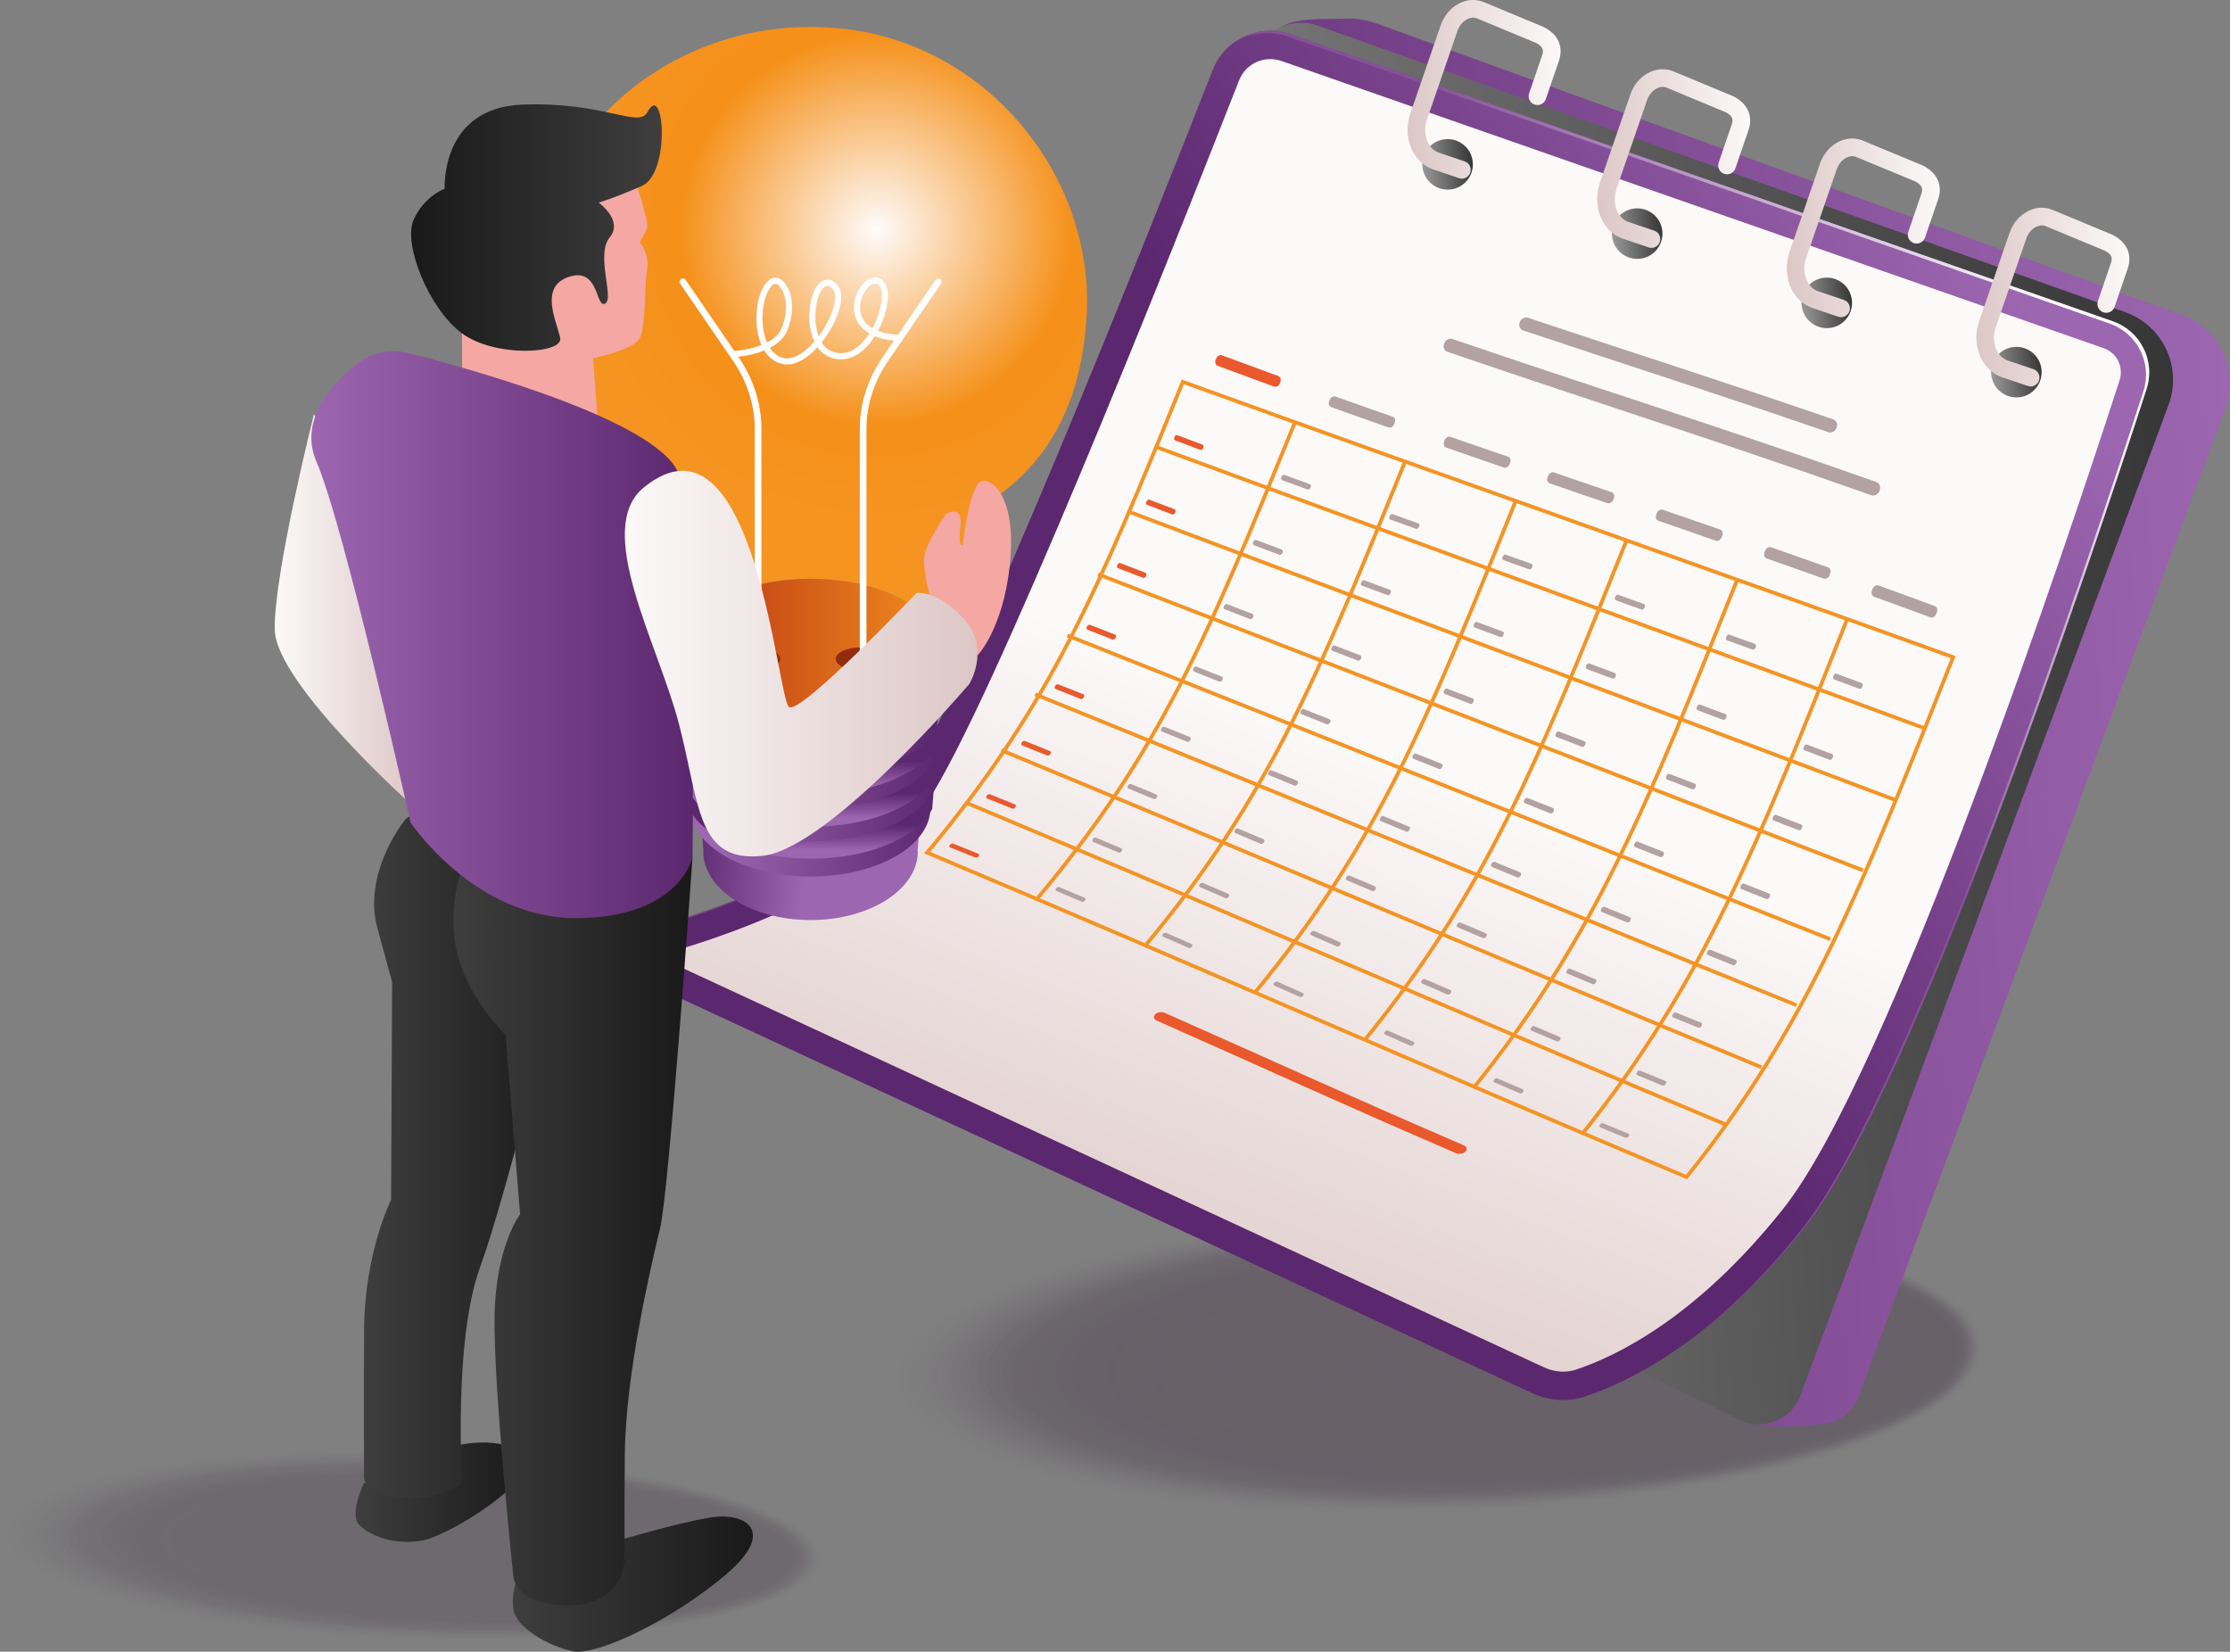 <svg xmlns="http://www.w3.org/2000/svg" enable-background="new 0 0 2211.03 1637.64" viewBox="0 0 2211.03 1637.64" id="Businessmanholdingcalendarndlightbulb,symbolizingplanningandcreativity">
  <rect x="0" y="0" width="2211.03" height="1637.64" fill="#808080" stroke="none"/>
  <g fill="#f9e14b" class="color000000 svgShape">
    <g opacity=".27" fill="#f9e14b" class="color000000 svgShape">
      <ellipse cx="1423.99" cy="1350.99" fill="#280e2b" opacity="0" rx="541.92" ry="148.89" transform="rotate(-1.719 1423.554 1350.587)" class="color0f0a26 svgShape"></ellipse>
      <ellipse cx="1427.73" cy="1350.91" fill="#280e2b" opacity=".014" rx="537.06" ry="147.49" transform="matrix(1 -.03 .03 1 -39.84 43.39)" class="color0f0a26 svgShape"></ellipse>
      <ellipse cx="1431.48" cy="1350.82" fill="#280e2b" opacity=".028" rx="532.2" ry="146.09" transform="rotate(-1.713 1433.378 1352.56)" class="color0f0a26 svgShape"></ellipse>
      <ellipse cx="1435.22" cy="1350.74" fill="#280e2b" opacity=".042" rx="527.34" ry="144.69" transform="rotate(-1.713 1435.828 1351.296)" class="color0f0a26 svgShape"></ellipse>
      <ellipse cx="1438.96" cy="1350.66" fill="#280e2b" opacity=".056" rx="522.48" ry="143.28" transform="rotate(-1.713 1438.249 1350.004)" class="color0f0a26 svgShape"></ellipse>
      <ellipse cx="1442.7" cy="1350.57" fill="#280e2b" opacity=".07" rx="517.63" ry="141.88" transform="rotate(-1.713 1440.64 1348.695)" class="color0f0a26 svgShape"></ellipse>
      <ellipse cx="1446.45" cy="1350.49" fill="#280e2b" opacity=".085" rx="512.77" ry="140.48" transform="rotate(-1.708 1447.908 1351.81)" class="color0f0a26 svgShape"></ellipse>
      <ellipse cx="1450.19" cy="1350.4" fill="#280e2b" opacity=".099" rx="507.91" ry="139.08" transform="rotate(-1.708 1450.24 1350.448)" class="color0f0a26 svgShape"></ellipse>
      <ellipse cx="1453.93" cy="1350.32" fill="#280e2b" opacity=".113" rx="503.05" ry="137.68" transform="rotate(-1.708 1452.536 1349.063)" class="color0f0a26 svgShape"></ellipse>
      <ellipse cx="1457.67" cy="1350.24" fill="#280e2b" opacity=".127" rx="498.19" ry="136.27" transform="rotate(-1.702 1459.766 1352.116)" class="color0f0a26 svgShape"></ellipse>
      <ellipse cx="1461.42" cy="1350.15" fill="#280e2b" opacity=".141" rx="493.33" ry="134.87" transform="rotate(-1.702 1462 1350.674)" class="color0f0a26 svgShape"></ellipse>
      <ellipse cx="1465.16" cy="1350.07" fill="#280e2b" opacity=".155" rx="488.47" ry="133.47" transform="rotate(-1.702 1464.196 1349.205)" class="color0f0a26 svgShape"></ellipse>
      <ellipse cx="1468.9" cy="1349.99" fill="#280e2b" opacity=".169" rx="483.61" ry="132.07" transform="rotate(-1.696 1471.376 1352.19)" class="color0f0a26 svgShape"></ellipse>
      <ellipse cx="1472.64" cy="1349.9" fill="#280e2b" opacity=".183" rx="478.75" ry="130.67" transform="rotate(-1.696 1473.5 1350.66)" class="color0f0a26 svgShape"></ellipse>
      <ellipse cx="1476.39" cy="1349.82" fill="#280e2b" opacity=".197" rx="473.89" ry="129.26" transform="rotate(-1.696 1475.584 1349.103)" class="color0f0a26 svgShape"></ellipse>
      <ellipse cx="1480.13" cy="1349.73" fill="#280e2b" opacity=".211" rx="469.03" ry="127.86" transform="rotate(-1.696 1477.624 1347.515)" class="color0f0a26 svgShape"></ellipse>
      <ellipse cx="1483.87" cy="1349.65" fill="#280e2b" opacity=".225" rx="464.17" ry="126.46" transform="rotate(-1.69 1484.705 1350.385)" class="color0f0a26 svgShape"></ellipse>
      <ellipse cx="1487.61" cy="1349.57" fill="#280e2b" opacity=".239" rx="459.31" ry="125.06" transform="rotate(-1.69 1486.662 1348.729)" class="color0f0a26 svgShape"></ellipse>
      <ellipse cx="1491.36" cy="1349.48" fill="#280e2b" opacity=".254" rx="454.45" ry="123.65" transform="rotate(-1.685 1493.707 1351.547)" class="color0f0a26 svgShape"></ellipse>
      <ellipse cx="1495.1" cy="1349.4" fill="#280e2b" opacity=".268" rx="449.59" ry="122.25" transform="rotate(-1.685 1495.576 1349.816)" class="color0f0a26 svgShape"></ellipse>
      <ellipse cx="1498.84" cy="1349.32" fill="#280e2b" opacity=".282" rx="444.74" ry="120.85" transform="rotate(-1.685 1497.394 1348.053)" class="color0f0a26 svgShape"></ellipse>
      <ellipse cx="1502.58" cy="1349.23" fill="#280e2b" opacity=".296" rx="439.88" ry="119.45" transform="rotate(-1.679 1504.35 1350.77)" class="color0f0a26 svgShape"></ellipse>
      <ellipse cx="1506.33" cy="1349.15" fill="#280e2b" opacity=".31" rx="435.02" ry="118.05" transform="rotate(-1.679 1506.07 1348.925)" class="color0f0a26 svgShape"></ellipse>
      <ellipse cx="1510.07" cy="1349.07" fill="#280e2b" opacity=".324" rx="430.16" ry="116.64" transform="rotate(-1.679 1507.737 1347.041)" class="color0f0a26 svgShape"></ellipse>
      <ellipse cx="1513.81" cy="1348.98" fill="#280e2b" opacity=".338" rx="425.3" ry="115.24" transform="rotate(-1.673 1514.583 1349.648)" class="color0f0a26 svgShape"></ellipse>
      <ellipse cx="1517.55" cy="1348.9" fill="#280e2b" opacity=".352" rx="420.44" ry="113.84" transform="rotate(-1.673 1516.135 1347.674)" class="color0f0a26 svgShape"></ellipse>
      <ellipse cx="1521.3" cy="1348.81" fill="#280e2b" opacity=".366" rx="415.58" ry="112.44" transform="rotate(-1.621 1524.02 1348.99)" class="color0f0a26 svgShape"></ellipse>
      <ellipse cx="1525.04" cy="1348.73" fill="#280e2b" opacity=".38" rx="410.72" ry="111.04" transform="rotate(-1.621 1525.451 1346.92)" class="color0f0a26 svgShape"></ellipse>
      <ellipse cx="1528.78" cy="1348.65" fill="#280e2b" opacity=".394" rx="405.86" ry="109.63" transform="rotate(-1.621 1532.02 1349.514)" class="color0f0a26 svgShape"></ellipse>
      <ellipse cx="1532.52" cy="1348.56" fill="#280e2b" opacity=".408" rx="401" ry="108.23" transform="rotate(-1.621 1533.323 1347.339)" class="color0f0a26 svgShape"></ellipse>
      <ellipse cx="1536.27" cy="1348.48" fill="#280e2b" opacity=".422" rx="396.14" ry="106.83" transform="rotate(-1.621 1539.798 1349.845)" class="color0f0a26 svgShape"></ellipse>
      <ellipse cx="1540.01" cy="1348.4" fill="#280e2b" opacity=".437" rx="391.28" ry="105.43" transform="rotate(-1.621 1540.961 1347.56)" class="color0f0a26 svgShape"></ellipse>
      <ellipse cx="1543.75" cy="1348.31" fill="#280e2b" opacity=".451" rx="386.42" ry="104.03" transform="rotate(-1.621 1542.045 1345.226)" class="color0f0a26 svgShape"></ellipse>
      <ellipse cx="1547.49" cy="1348.23" fill="#280e2b" opacity=".465" rx="381.56" ry="102.62" transform="rotate(-1.621 1548.346 1347.567)" class="color0f0a26 svgShape"></ellipse>
      <ellipse cx="1551.24" cy="1348.15" fill="#280e2b" opacity=".479" rx="376.71" ry="101.22" transform="rotate(-1.621 1549.273 1345.108)" class="color0f0a26 svgShape"></ellipse>
      <ellipse cx="1554.98" cy="1348.06" fill="#280e2b" opacity=".493" rx="371.85" ry="99.82" transform="rotate(-1.621 1555.448 1347.337)" class="color0f0a26 svgShape"></ellipse>
      <ellipse cx="1558.72" cy="1347.98" fill="#280e2b" opacity=".507" rx="366.99" ry="98.42" transform="rotate(-1.621 1561.573 1349.522)" class="color0f0a26 svgShape"></ellipse>
      <ellipse cx="1562.46" cy="1347.89" fill="#280e2b" opacity=".521" rx="362.13" ry="97.01" transform="rotate(-1.621 1562.236 1346.853)" class="color0f0a26 svgShape"></ellipse>
      <ellipse cx="1566.21" cy="1347.81" fill="#280e2b" opacity=".535" rx="357.27" ry="95.61" transform="rotate(-1.621 1568.219 1348.905)" class="color0f0a26 svgShape"></ellipse>
      <ellipse cx="1569.95" cy="1347.73" fill="#280e2b" opacity=".549" rx="352.41" ry="94.21" transform="rotate(-1.621 1568.683 1346.087)" class="color0f0a26 svgShape"></ellipse>
      <ellipse cx="1573.69" cy="1347.64" fill="#280e2b" opacity=".563" rx="347.55" ry="92.81" transform="rotate(-1.621 1574.5 1347.996)" class="color0f0a26 svgShape"></ellipse>
      <ellipse cx="1577.43" cy="1347.56" fill="#280e2b" opacity=".578" rx="342.69" ry="91.41" transform="rotate(-1.621 1580.246 1349.844)" class="color0f0a26 svgShape"></ellipse>
      <ellipse cx="1581.18" cy="1347.48" fill="#280e2b" opacity=".592" rx="337.83" ry="90" transform="rotate(-1.621 1580.381 1346.769)" class="color0f0a26 svgShape"></ellipse>
      <ellipse cx="1584.92" cy="1347.39" fill="#280e2b" opacity=".606" rx="332.97" ry="88.6" transform="rotate(-1.621 1585.933 1348.45)" class="color0f0a26 svgShape"></ellipse>
      <ellipse cx="1588.66" cy="1347.31" fill="#280e2b" opacity=".62" rx="328.11" ry="87.2" transform="rotate(-1.621 1585.82 1345.185)" class="color0f0a26 svgShape"></ellipse>
      <ellipse cx="1592.4" cy="1347.22" fill="#280e2b" opacity=".634" rx="323.25" ry="85.8" transform="rotate(-1.621 1591.15 1346.682)" class="color0f0a26 svgShape"></ellipse>
      <ellipse cx="1596.15" cy="1347.14" fill="#280e2b" opacity=".648" rx="318.39" ry="84.4" transform="rotate(-1.621 1596.377 1348.095)" class="color0f0a26 svgShape"></ellipse>
      <ellipse cx="1599.89" cy="1347.06" fill="#280e2b" opacity=".662" rx="313.53" ry="82.99" transform="rotate(-1.621 1601.496 1349.409)" class="color0f0a26 svgShape"></ellipse>
      <ellipse cx="1603.63" cy="1346.97" fill="#280e2b" opacity=".676" rx="308.67" ry="81.59" transform="rotate(-1.621 1600.81 1345.707)" class="color0f0a26 svgShape"></ellipse>
      <ellipse cx="1607.37" cy="1346.89" fill="#280e2b" opacity=".69" rx="303.82" ry="80.19" transform="rotate(-1.621 1605.647 1346.797)" class="color0f0a26 svgShape"></ellipse>
      <ellipse cx="1611.12" cy="1346.81" fill="#280e2b" opacity=".704" rx="298.96" ry="78.79" transform="rotate(-1.621 1610.353 1347.774)" class="color0f0a26 svgShape"></ellipse>
      <ellipse cx="1614.86" cy="1346.72" fill="#280e2b" opacity=".718" rx="294.1" ry="77.38" transform="rotate(-1.621 1614.911 1348.633)" class="color0f0a26 svgShape"></ellipse>
      <ellipse cx="1618.6" cy="1346.64" fill="#280e2b" opacity=".732" rx="289.24" ry="75.98" transform="rotate(-1.621 1619.318 1349.368)" class="color0f0a26 svgShape"></ellipse>
      <ellipse cx="1622.34" cy="1346.56" fill="#280e2b" opacity=".747" rx="284.38" ry="74.58" transform="rotate(-1.621 1623.559 1349.964)" class="color0f0a26 svgShape"></ellipse>
      <ellipse cx="1626.09" cy="1346.47" fill="#280e2b" opacity=".761" rx="279.52" ry="73.18" transform="rotate(-1.564 1628.991 1348.812)" class="color0f0a26 svgShape"></ellipse>
      <ellipse cx="1629.83" cy="1346.39" fill="#280e2b" opacity=".775" rx="274.66" ry="71.78" transform="rotate(-1.564 1626.957 1344.08)" class="color0f0a26 svgShape"></ellipse>
      <ellipse cx="1633.57" cy="1346.3" fill="#280e2b" opacity=".789" rx="269.8" ry="70.37" transform="rotate(-1.559 1630.732 1344.032)" class="color0f0a26 svgShape"></ellipse>
      <ellipse cx="1637.31" cy="1346.22" fill="#280e2b" opacity=".803" rx="264.94" ry="68.97" transform="rotate(-1.553 1634.29 1343.803)" class="color0f0a26 svgShape"></ellipse>
      <ellipse cx="1641.06" cy="1346.14" fill="#280e2b" opacity=".817" rx="260.08" ry="67.57" transform="rotate(-1.542 1643.772 1348.303)" class="color0f0a26 svgShape"></ellipse>
      <ellipse cx="1644.8" cy="1346.05" fill="#280e2b" opacity=".831" rx="255.22" ry="66.17" transform="rotate(-1.536 1646.877 1347.707)" class="color0f0a26 svgShape"></ellipse>
      <ellipse cx="1648.54" cy="1345.97" fill="#280e2b" opacity=".845" rx="250.36" ry="64.77" transform="rotate(-1.53 1649.712 1346.901)" class="color0f0a26 svgShape"></ellipse>
      <ellipse cx="1652.29" cy="1345.89" fill="#280e2b" opacity=".859" rx="245.5" ry="63.36" transform="rotate(-1.524 1652.258 1345.863)" class="color0f0a26 svgShape"></ellipse>
      <ellipse cx="1656.03" cy="1345.8" fill="#280e2b" opacity=".873" rx="240.64" ry="61.96" transform="rotate(-1.519 1654.486 1344.587)" class="color0f0a26 svgShape"></ellipse>
      <ellipse cx="1659.77" cy="1345.72" fill="#280e2b" opacity=".887" rx="235.79" ry="60.56" transform="rotate(-1.507 1662.75 1348.07)" class="color0f0a26 svgShape"></ellipse>
      <ellipse cx="1663.51" cy="1345.64" fill="#280e2b" opacity=".901" rx="230.93" ry="59.16" transform="rotate(-1.501 1664.312 1346.263)" class="color0f0a26 svgShape"></ellipse>
      <ellipse cx="1667.26" cy="1345.55" fill="#280e2b" opacity=".915" rx="226.07" ry="57.75" transform="rotate(-1.496 1665.48 1344.155)" class="color0f0a26 svgShape"></ellipse>
      <ellipse cx="1671" cy="1345.47" fill="#280e2b" opacity=".93" rx="221.21" ry="56.35" transform="rotate(-1.484 1672.73 1346.823)" class="color0f0a26 svgShape"></ellipse>
      <ellipse cx="1674.74" cy="1345.38" fill="#280e2b" opacity=".944" rx="216.35" ry="54.95" transform="rotate(-1.478 1673.047 1344.058)" class="color0f0a26 svgShape"></ellipse>
      <ellipse cx="1678.48" cy="1345.3" fill="#280e2b" opacity=".958" rx="211.49" ry="53.55" transform="rotate(-1.467 1679.471 1346.07)" class="color0f0a26 svgShape"></ellipse>
      <ellipse cx="1682.23" cy="1345.22" fill="#280e2b" opacity=".972" rx="206.63" ry="52.15" transform="rotate(-1.403 1686.678 1346.248)" class="color0f0a26 svgShape"></ellipse>
      <ellipse cx="1685.97" cy="1345.13" fill="#280e2b" opacity=".986" rx="201.77" ry="50.74" transform="rotate(-1.403 1685.295 1342.442)" class="color0f0a26 svgShape"></ellipse>
      <ellipse cx="1689.71" cy="1345.05" fill="#280e2b" rx="196.91" ry="49.34" transform="rotate(-1.403 1689.917 1343.573)" class="color0f0a26 svgShape"></ellipse>
    </g>
    <g fill="#f9e14b" class="color000000 svgShape">
      <g fill="#f9e14b" class="color000000 svgShape">
        <linearGradient id="a" x1="929.537" x2="2285.057" y1="606.768" y2="606.768" gradientTransform="rotate(-4.767 2885.87 1239.128)" gradientUnits="userSpaceOnUse">
          <stop offset="0" stop-color="#5b276e" class="stopColor27686e svgShape"></stop>
          <stop offset="1" stop-color="#9c66b0" class="stopColor66b097 svgShape"></stop>
        </linearGradient>
        <path fill="url(#a)" d="M2206.54,404.59l-363.58,979.64c-5.1,13.75-16.4,23.23-29.43,26.67c-9.63,2.54-64.01,5.84-73.74,1.05
				L900.55,973.38L1267.3,31.01c6.43-14.71,51.82-11.81,69.33-12.55c9-0.38,19.77,1.78,28.83,5.06l798.32,288.86
				C2201.18,325.9,2220.38,367.31,2206.54,404.59z"></path>
        <linearGradient id="b" x1="876.083" x2="2231.603" y1="597.74" y2="597.74" gradientTransform="matrix(1 -.089 .083 .997 -102.628 261.544)" gradientUnits="userSpaceOnUse">
          <stop offset="0" stop-color="#989898" class="stopColor989898 svgShape"></stop>
          <stop offset="1" stop-color="#363636" class="stopColor363636 svgShape"></stop>
        </linearGradient>
        <path fill="url(#b)" d="M2150.06,401.57l-365.05,982.3c-8.91,23.98-36.62,35.15-59.58,24.02L839.59,978.46l405.29-926.45
				c10.33-23.6,37.2-35.28,61.43-26.68l800.89,284.22C2144.7,322.87,2163.95,364.18,2150.06,401.57z"></path>
        <linearGradient id="c" x1="1476.57" x2="2093.869" y1="581.413" y2="240.734" gradientTransform="rotate(-4.767 2885.87 1239.128)" gradientUnits="userSpaceOnUse">
          <stop offset="0" stop-color="#5b276e" class="stopColor27686e svgShape"></stop>
          <stop offset="1" stop-color="#9c66b0" class="stopColor66b097 svgShape"></stop>
        </linearGradient>
        <path fill="url(#c)" d="M1279.89,33.97l814.99,284.64c27.53,9.62,42.41,39.31,33.42,67.06
				c-53.59,165.46-229.89,693.97-338.27,830.36c-90.3,113.63-175.59,154.39-218.63,168.62c-17.22,5.69-36.02,4.14-52.47-3.49
				L634.13,971.03c-21.98-10.19-19.51-42.29,3.86-48.7c81.16-22.28,208.02-67.69,258.2-143.16
				c62.79-94.45,243.74-550.38,306.16-709.69C1214.42,38.66,1248.65,23.05,1279.89,33.97z"></path>
        <linearGradient id="d" x1="1111.874" x2="1356.241" y1="1364.094" y2="736.666" gradientUnits="userSpaceOnUse">
          <stop offset="0" stop-color="#dcc7c6" class="stopColorc6dcc7 svgShape"></stop>
          <stop offset="1" stop-color="#fcf9f9" class="stopColorf9f9fc svgShape"></stop>
        </linearGradient>
        <path fill="url(#d)" d="M1553.38,1359.8c-7.55,0.63-15.38-0.81-22.63-4.16l-879.7-407.76c94.84-26.58,216.19-74.39,268.55-153.15
				c63.16-95,237.1-531.66,308.93-715c4.67-11.9,15.49-19.95,28.23-21.02c4.68-0.39,9.35,0.22,13.88,1.78l814.96,284.65
				c13.24,4.62,20.26,18.61,15.97,31.84c-51.52,159.11-227.88,688.56-333.56,821.54c-85.81,107.99-165.56,146.24-205.45,159.42
				C1559.62,1358.92,1556.54,1359.54,1553.38,1359.8z"></path>
        <g fill="#f9e14b" class="color000000 svgShape">
          <linearGradient id="e" x1="1763.962" x2="2121.021" y1="422.582" y2="225.526" gradientTransform="rotate(-4.767 2885.87 1239.128)" gradientUnits="userSpaceOnUse">
            <stop offset="0" stop-color="#865199" class="stopColor51998a svgShape"></stop>
            <stop offset="1" stop-color="#ffffff" class="stopColorffffff svgShape"></stop>
          </linearGradient>
          <path fill="url(#e)" d="M2094.88,318.6L1279.89,33.97c-20.23-7.06-41.6-2.88-57.51,9.21c15.53-10.33,35.46-13.56,54.38-6.96
					l814.99,284.64c27.53,9.62,42.4,39.31,33.42,67.06c-53.59,165.46-229.89,693.97-338.27,830.36
					c-39.47,49.66-77.97,85.4-112.42,111.1c35.24-25.85,74.87-62.16,115.55-113.35c108.38-136.38,284.68-664.89,338.27-830.36
					C2137.28,357.91,2122.41,328.22,2094.88,318.6z"></path>
          <linearGradient id="f" x1="775.522" x2="865.334" y1="701.342" y2="651.776" gradientTransform="rotate(-4.767 2885.87 1239.128)" gradientUnits="userSpaceOnUse">
            <stop offset="0" stop-color="#72517e" class="stopColor6773b5 svgShape"></stop>
            <stop offset="1" stop-color="#ffffff" class="stopColorffffff svgShape"></stop>
          </linearGradient>
          <path fill="url(#f)" d="M634.86,924.58c61-16.74,147.81-46.57,208.48-92.39c-60.5,44.53-145.37,73.67-205.35,90.14
					c-3.81,1.04-6.85,2.94-9.53,5.15C630.42,926.32,632.46,925.24,634.86,924.58z"></path>
        </g>
      </g>
      <g fill="#f9e14b" class="color000000 svgShape">
        <g fill="#f9e14b" class="color000000 svgShape">
          <path fill="none" stroke="#f39424" stroke-miterlimit="10" stroke-width="3.72" d="M1672.19,1167.04c-251.64-105.83-501.3-215.85-752.95-321.68c122.22-146.23,168.84-258.81,253.53-466.7
					c254.31,91.82,509.47,181.07,763.78,272.89C1847.12,876.71,1792.93,1016.18,1672.19,1167.04z" class="colorStrokef6921e svgStroke"></path>
          <path fill="none" stroke="#f39424" stroke-miterlimit="10" stroke-width="3.72" d="M1283.6 419.52c-85.11 209.09-132.71 324.96-254.43 470.54M1392.75 458.5c-85.79 211.59-134.47 331.32-255.99 477.59M1502.69 497c-86.65 214.86-136.49 338.83-257.96 486.56M1612.86 535.36c-87.54 218.38-138.57 346.71-260.05 496.16M1722.77 573.89c-88.37 221.62-140.57 354.18-262 505.06M1831.86 612.89c-89.04 224.06-142.32 360.45-263.53 511.95" class="colorStrokef6921e svgStroke"></path>
          <path fill="none" stroke="#f39424" stroke-miterlimit="10" stroke-width="3.72" d="M1145.96 443.06c253.85 93.53 508.29 185.39 762.14 278.93M1118.01 506.86c253.32 95.59 506.94 190.38 760.26 285.97M1088.84 569.4c252.78 97.83 505.54 195.7 758.32 293.53M1058.35 630.11c252.27 100.07 504.18 201.03 756.45 301.1M1026.4 688.45c251.85 102.16 502.97 206.03 754.82 308.19M992.88 743.86c251.58 103.92 502.02 210.38 753.59 314.31M957.68 795.78c251.48 105.2 501.42 213.75 752.9 318.95" class="colorStrokef6921e svgStroke"></path>
          <path fill="#ea592d" d="M1263.19,383.27c-22.42-8.16-33.59-12.26-55.84-20.54c-2.13-0.79-3.05-3.47-2.06-5.96
					c0.23-0.56,0.34-0.85,0.57-1.41c1-2.49,3.55-3.87,5.67-3.08c22.26,8.27,33.43,12.37,55.85,20.52c2.15,0.78,3.09,3.45,2.09,5.95
					c-0.23,0.57-0.34,0.85-0.56,1.42C1267.92,382.65,1265.33,384.05,1263.19,383.27z" class="colorea4939 svgShape"></path>
          <g fill="#f9e14b" class="color000000 svgShape">
            <path fill="#ea592d" d="M1189.98 446c-9.94-3.72-14.91-5.58-24.81-9.31-1.01-.38-1.43-1.65-.93-2.82.16-.37.23-.56.39-.93.5-1.17 1.72-1.83 2.73-1.45 9.91 3.73 14.88 5.59 24.82 9.31 1.01.38 1.43 1.65.94 2.82-.16.37-.24.56-.4.94C1192.22 445.73 1190.99 446.38 1189.98 446zM1162.23 510.02c-9.92-3.77-14.88-5.65-24.78-9.42-1-.38-1.4-1.64-.89-2.8.16-.37.25-.55.42-.92.51-1.16 1.76-1.79 2.76-1.41 9.89 3.77 14.86 5.65 24.79 9.41 1 .38 1.41 1.65.9 2.81-.16.37-.25.55-.42.92C1164.49 509.76 1163.24 510.4 1162.23 510.02zM1133.29 572.9c-9.92-3.82-14.86-5.73-24.75-9.54-1-.39-1.38-1.63-.84-2.76.17-.36.26-.54.43-.9.54-1.13 1.8-1.74 2.8-1.36 9.89 3.81 14.83 5.72 24.75 9.53 1 .39 1.39 1.64.85 2.77-.17.36-.26.54-.43.9C1135.57 572.68 1134.3 573.29 1133.29 572.9zM1103.05 634.08c-9.9-3.88-14.84-5.81-24.71-9.67-1-.39-1.36-1.61-.8-2.7.18-.35.27-.52.45-.87.56-1.1 1.84-1.68 2.85-1.28 9.87 3.85 14.81 5.79 24.71 9.66 1 .39 1.37 1.62.8 2.72-.18.35-.27.53-.45.88C1105.34 633.9 1104.05 634.48 1103.05 634.08zM1071.39 692.98c-9.88-3.93-14.82-5.89-24.68-9.79-1-.4-1.34-1.58-.75-2.63.18-.33.28-.5.47-.84.59-1.05 1.89-1.59 2.89-1.19 9.86 3.9 14.79 5.85 24.68 9.78 1.01.4 1.35 1.59.75 2.64-.19.34-.28.5-.47.84C1073.7 692.85 1072.39 693.38 1071.39 692.98zM1038.21 749.02c-9.87-3.97-14.81-5.95-24.66-9.88-1-.4-1.31-1.54-.69-2.53.2-.32.29-.47.49-.79.62-.99 1.94-1.48 2.94-1.09 9.85 3.93 14.79 5.9 24.66 9.87 1.01.4 1.32 1.55.7 2.55-.19.32-.29.48-.49.79C1040.54 748.94 1039.22 749.42 1038.21 749.02zM1003.4 801.61c-9.87-3.99-14.8-5.98-24.66-9.92-1-.4-1.28-1.48-.63-2.41.21-.3.31-.44.52-.74.65-.93 2-1.36 3-.96 9.85 3.94 14.78 5.92 24.66 9.92 1 .41 1.29 1.5.64 2.43-.21.3-.31.44-.52.74C1005.76 801.59 1004.41 802.01 1003.4 801.61zM966.85 850.18c-9.88-3.99-14.82-5.97-24.68-9.9-1-.4-1.26-1.42-.58-2.27.22-.27.33-.41.54-.68.68-.85 2.06-1.22 3.06-.83 9.86 3.93 14.8 5.91 24.68 9.9 1 .41 1.27 1.44.59 2.29-.22.27-.33.41-.55.68C969.24 850.22 967.86 850.58 966.85 850.18z" class="colorea4939 svgShape"></path>
          </g>
          <g fill="#f9e14b" class="color000000 svgShape">
            <path fill="#b2a2a1" d="M1296.45 485.32c-10.07-3.68-15.09-5.51-25.13-9.2-1.02-.38-1.45-1.65-.95-2.83.16-.38.24-.57.4-.94.5-1.18 1.74-1.85 2.76-1.47 10.04 3.68 15.06 5.51 25.13 9.18 1.03.37 1.46 1.65.95 2.84-.16.38-.24.57-.4.95C1298.71 485.03 1297.47 485.69 1296.45 485.32zM1268.49 550.06c-10.05-3.76-15.06-5.64-25.08-9.41-1.02-.38-1.43-1.65-.9-2.82.16-.37.25-.56.41-.93.52-1.17 1.78-1.82 2.8-1.44 10.02 3.76 15.04 5.63 25.08 9.39 1.02.38 1.43 1.66.91 2.83-.17.37-.25.56-.41.94C1270.77 549.8 1269.51 550.44 1268.49 550.06zM1239.33 613.76c-10.02-3.86-15.02-5.78-25.02-9.63-1.02-.39-1.4-1.65-.86-2.79.17-.36.26-.55.43-.91.54-1.15 1.82-1.77 2.84-1.38 10 3.84 15 5.77 25.02 9.61 1.02.39 1.41 1.65.87 2.81-.17.37-.26.55-.43.92C1241.62 613.53 1240.34 614.15 1239.33 613.76zM1208.87 675.77c-9.99-3.95-14.98-5.93-24.96-9.86-1.01-.4-1.38-1.63-.81-2.74.18-.35.27-.53.45-.88.56-1.11 1.86-1.69 2.87-1.29 9.97 3.93 14.97 5.9 24.96 9.85 1.02.4 1.38 1.64.81 2.76-.18.35-.27.53-.45.89C1211.18 675.59 1209.88 676.17 1208.87 675.77zM1177.02 735.44c-9.97-4.04-14.95-6.06-24.9-10.08-1.01-.41-1.36-1.61-.76-2.67.18-.34.28-.51.47-.85.59-1.06 1.9-1.6 2.91-1.19 9.96 4.02 14.94 6.03 24.91 10.07 1.02.41 1.36 1.62.76 2.69-.18.34-.28.51-.47.85C1179.36 735.32 1178.04 735.85 1177.02 735.44zM1143.71 792.13c-9.95-4.12-14.92-6.18-24.86-10.27-1.01-.42-1.33-1.57-.71-2.58.2-.32.3-.48.5-.8.62-1 1.95-1.49 2.96-1.07 9.94 4.09 14.91 6.14 24.87 10.26 1.01.42 1.34 1.59.71 2.59-.2.32-.3.48-.5.8C1146.06 792.07 1144.72 792.55 1143.71 792.13zM1108.83 845.18c-9.94-4.19-14.91-6.27-24.84-10.42-1.01-.42-1.31-1.53-.65-2.46.21-.3.31-.44.52-.74.65-.93 2-1.35 3.01-.93 9.93 4.14 14.9 6.22 24.84 10.41 1.01.43 1.31 1.54.66 2.48-.21.3-.31.45-.52.74C1111.21 845.19 1109.85 845.6 1108.83 845.18zM1072.32 893.94c-9.94-4.22-14.91-6.32-24.84-10.5-1.01-.42-1.28-1.46-.6-2.31.22-.27.32-.41.54-.68.68-.85 2.06-1.2 3.07-.78 9.93 4.17 14.9 6.27 24.84 10.49 1.01.43 1.28 1.48.6 2.33-.21.27-.32.41-.54.68C1074.71 894.03 1073.33 894.37 1072.32 893.94z" class="colora1b2a1 svgShape"></path>
          </g>
          <g fill="#f9e14b" class="color000000 svgShape">
            <path fill="#b2a2a1" d="M1403.95 524.26c-10.14-3.65-15.21-5.47-25.33-9.12-1.03-.37-1.46-1.66-.95-2.86.16-.38.24-.57.4-.96.5-1.2 1.76-1.88 2.78-1.51 10.13 3.64 15.19 5.46 25.34 9.1 1.03.37 1.46 1.66.96 2.87-.16.38-.24.58-.4.96C1406.24 523.94 1404.99 524.63 1403.95 524.26zM1375.72 590.07c-10.11-3.76-15.16-5.64-25.26-9.4-1.03-.38-1.43-1.67-.91-2.86.17-.38.25-.57.42-.95.52-1.19 1.79-1.85 2.82-1.47 10.1 3.75 15.15 5.63 25.26 9.38 1.03.38 1.45 1.67.92 2.87-.17.38-.25.57-.42.95C1378.02 589.78 1376.75 590.45 1375.72 590.07zM1346.26 654.92c-10.08-3.88-15.11-5.82-25.19-9.69-1.02-.39-1.41-1.67-.86-2.83.17-.37.26-.56.43-.93.55-1.17 1.83-1.8 2.85-1.41 10.07 3.87 15.11 5.8 25.2 9.67 1.02.39 1.42 1.68.87 2.85-.18.37-.26.56-.44.93C1348.57 654.68 1347.29 655.31 1346.26 654.92zM1315.51 718.1c-10.05-4-15.07-6-25.11-9.99-1.02-.4-1.39-1.66-.82-2.79.18-.36.27-.54.45-.9.57-1.13 1.87-1.72 2.89-1.32 10.05 3.98 15.07 5.97 25.12 9.96 1.02.41 1.39 1.67.82 2.8-.18.36-.27.54-.45.9C1317.84 717.91 1316.54 718.5 1315.51 718.1zM1283.41 778.88c-10.03-4.12-15.03-6.17-25.05-10.27-1.01-.42-1.36-1.64-.76-2.72.19-.34.29-.52.47-.86.6-1.08 1.92-1.63 2.93-1.21 10.02 4.09 15.03 6.14 25.06 10.25 1.02.42 1.36 1.65.77 2.74-.19.35-.28.52-.47.86C1285.76 778.76 1284.43 779.3 1283.41 778.88zM1249.9 836.56c-10-4.22-15-6.32-25-10.53-1.01-.43-1.33-1.61-.71-2.62.2-.32.3-.49.5-.81.63-1.02 1.96-1.51 2.98-1.08 10 4.19 14.99 6.3 25 10.51 1.02.43 1.34 1.62.72 2.64-.2.33-.3.49-.5.81C1252.25 836.5 1250.91 836.99 1249.9 836.56zM1214.89 890.4c-9.99-4.31-14.98-6.45-24.96-10.74-1.01-.43-1.31-1.56-.66-2.5.21-.3.31-.45.52-.75.65-.94 2.01-1.36 3.02-.93 9.99 4.28 14.98 6.42 24.97 10.72 1.01.44 1.32 1.57.66 2.52-.21.3-.31.45-.51.75C1217.27 890.43 1215.91 890.84 1214.89 890.4zM1178.33 939.71c-9.98-4.37-14.97-6.54-24.95-10.88-1.01-.44-1.29-1.5-.6-2.35.21-.27.32-.41.54-.68.68-.86 2.07-1.2 3.08-.76 9.97 4.34 14.96 6.51 24.94 10.88 1.02.44 1.29 1.51.61 2.37-.21.27-.32.41-.54.68C1180.74 939.81 1179.34 940.15 1178.33 939.71z" class="colora1b2a1 svgShape"></path>
          </g>
          <g fill="#f9e14b" class="color000000 svgShape">
            <path fill="#b2a2a1" d="M1516.09 564.44c-10.17-3.64-15.26-5.45-25.43-9.09-1.03-.37-1.46-1.67-.95-2.9.16-.39.24-.58.4-.97.51-1.22 1.77-1.92 2.8-1.55 10.17 3.63 15.25 5.44 25.43 9.07 1.04.37 1.46 1.68.96 2.9-.16.39-.24.59-.41.98C1518.39 564.11 1517.12 564.81 1516.09 564.44zM1487.53 631.55c-10.14-3.76-15.21-5.64-25.35-9.39-1.03-.38-1.43-1.69-.9-2.9.17-.39.25-.58.42-.97.53-1.21 1.81-1.9 2.84-1.52 10.14 3.75 15.21 5.62 25.35 9.37 1.03.38 1.44 1.69.91 2.91-.17.39-.26.58-.42.97C1489.83 631.25 1488.55 631.93 1487.53 631.55zM1457.72 697.79c-10.11-3.89-15.16-5.83-25.27-9.72-1.03-.39-1.41-1.69-.86-2.88.18-.38.26-.57.44-.95.55-1.19 1.84-1.85 2.87-1.45 10.11 3.88 15.16 5.81 25.27 9.69 1.03.39 1.42 1.7.87 2.9-.18.38-.27.57-.44.95C1460.04 697.53 1458.75 698.19 1457.72 697.79zM1426.64 762.37c-10.08-4.02-15.11-6.03-25.19-10.04-1.02-.41-1.39-1.68-.81-2.84.18-.37.28-.55.46-.92.58-1.15 1.89-1.77 2.91-1.36 10.08 4.01 15.11 6.01 25.19 10.02 1.02.41 1.39 1.69.81 2.85-.18.37-.28.55-.46.92C1428.97 762.17 1427.66 762.78 1426.64 762.37zM1394.23 824.51c-10.05-4.14-15.07-6.22-25.12-10.36-1.02-.42-1.36-1.67-.76-2.77.19-.35.29-.53.48-.88.6-1.1 1.93-1.67 2.95-1.25 10.05 4.13 15.07 6.2 25.12 10.33 1.03.42 1.37 1.67.76 2.78-.19.35-.28.53-.48.88C1396.58 824.37 1395.25 824.93 1394.23 824.51zM1360.46 883.4c-10.03-4.26-15.03-6.39-25.06-10.64-1.02-.43-1.34-1.63-.71-2.67.2-.33.3-.5.5-.83.62-1.04 1.97-1.54 2.99-1.11 10.03 4.25 15.04 6.37 25.06 10.62 1.02.43 1.34 1.64.71 2.69-.2.33-.3.5-.5.83C1362.83 883.34 1361.48 883.83 1360.46 883.4zM1325.27 938.27c-10-4.36-15.01-6.53-25.01-10.88-1.02-.44-1.32-1.58-.66-2.54.21-.31.31-.46.52-.76.66-.96 2.02-1.39 3.04-.95 10.01 4.34 15.01 6.52 25.02 10.86 1.02.44 1.32 1.6.66 2.56-.21.31-.31.46-.52.77C1327.66 938.29 1326.29 938.71 1325.27 938.27zM1288.64 988.32c-10-4.43-15-6.64-25-11.06-1.02-.45-1.29-1.52-.61-2.39.21-.28.32-.41.54-.69.68-.87 2.07-1.21 3.08-.76 10 4.42 15 6.63 25 11.05 1.02.45 1.29 1.53.61 2.4-.21.28-.32.41-.54.69C1291.04 988.43 1289.65 988.77 1288.64 988.32z" class="colora1b2a1 svgShape"></path>
          </g>
          <g fill="#f9e14b" class="color000000 svgShape">
            <path fill="#b2a2a1" d="M1627.63 604.35c-10.16-3.64-15.24-5.46-25.4-9.1-1.03-.37-1.45-1.69-.94-2.94.17-.4.25-.59.41-.99.52-1.25 1.78-1.96 2.81-1.59 10.17 3.63 15.25 5.45 25.4 9.08 1.03.37 1.45 1.7.94 2.95-.16.4-.24.6-.41 1C1629.93 604 1628.66 604.72 1627.63 604.35zM1598.73 672.78c-10.12-3.76-15.19-5.64-25.32-9.4-1.03-.38-1.44-1.71-.9-2.95.17-.39.25-.59.42-.99.54-1.24 1.82-1.94 2.85-1.56 10.14 3.75 15.19 5.62 25.32 9.37 1.03.38 1.43 1.71.9 2.96-.17.4-.26.6-.43.99C1601.04 672.46 1599.76 673.16 1598.73 672.78zM1568.57 740.43c-10.09-3.88-15.14-5.82-25.24-9.71-1.02-.4-1.41-1.71-.85-2.93.17-.39.27-.58.44-.97.56-1.22 1.86-1.89 2.89-1.5 10.1 3.88 15.15 5.81 25.25 9.68 1.03.39 1.41 1.72.85 2.94-.18.39-.27.58-.45.97C1570.9 740.15 1569.6 740.82 1568.57 740.43zM1537.15 806.43c-10.07-4.01-15.1-6.01-25.17-10.03-1.02-.41-1.39-1.71-.8-2.89.18-.38.28-.56.46-.94.58-1.18 1.9-1.82 2.92-1.41 10.07 4 15.1 6 25.17 10 1.02.41 1.39 1.71.8 2.9-.19.38-.28.57-.46.94C1539.49 806.2 1538.18 806.84 1537.15 806.43zM1504.44 869.93c-10.04-4.13-15.05-6.19-25.1-10.33-1.02-.42-1.36-1.69-.75-2.81.19-.36.29-.54.48-.9.6-1.13 1.94-1.71 2.96-1.29 10.05 4.13 15.06 6.19 25.1 10.31 1.03.42 1.36 1.69.75 2.83-.19.36-.29.54-.48.9C1506.79 869.77 1505.45 870.35 1504.44 869.93zM1470.4 930.06c-10.01-4.24-15.02-6.36-25.04-10.61-1.02-.43-1.33-1.65-.7-2.71.2-.34.3-.51.5-.84.63-1.06 1.98-1.58 3-1.15 10.02 4.24 15.03 6.36 25.05 10.58 1.02.43 1.33 1.66.7 2.72-.2.34-.3.51-.51.85C1472.77 929.97 1471.42 930.49 1470.4 930.06zM1435.04 985.97c-10-4.33-15-6.49-25-10.84-1.01-.44-1.31-1.6-.65-2.57.2-.31.31-.47.52-.78.66-.98 2.03-1.42 3.04-.98 10.01 4.33 15.01 6.5 25.01 10.82 1.01.44 1.31 1.61.65 2.59-.21.31-.31.47-.52.78C1437.42 985.97 1436.05 986.41 1435.04 985.97zM1398.31 1036.78c-9.99-4.39-14.98-6.59-24.98-11-1.02-.45-1.29-1.53-.61-2.41.22-.28.33-.42.54-.7.68-.88 2.07-1.23 3.09-.79 10 4.4 14.99 6.6 24.98 10.99 1.02.45 1.29 1.54.61 2.42-.22.28-.33.42-.54.7C1400.72 1036.88 1399.33 1037.23 1398.31 1036.78z" class="colora1b2a1 svgShape"></path>
          </g>
          <g fill="#f9e14b" class="color000000 svgShape">
            <path fill="#b2a2a1" d="M1737.63 644.03c-10.09-3.67-15.14-5.5-25.25-9.16-1.03-.37-1.44-1.71-.92-2.98.17-.4.25-.6.41-1.01.52-1.27 1.78-2 2.81-1.63 10.12 3.65 15.16 5.48 25.26 9.14 1.02.37 1.44 1.72.92 2.99-.17.4-.25.61-.41 1.01C1739.92 643.67 1738.65 644.4 1737.63 644.03zM1708.42 713.62c-10.06-3.76-15.1-5.64-25.18-9.4-1.03-.38-1.42-1.73-.88-2.99.17-.4.26-.6.43-1 .54-1.26 1.83-1.98 2.85-1.6 10.09 3.75 15.12 5.63 25.19 9.38 1.02.38 1.41 1.73.87 3-.17.4-.26.61-.43 1.01C1710.73 713.28 1709.45 714.01 1708.42 713.62zM1677.96 782.52c-10.04-3.86-15.06-5.8-25.12-9.67-1.02-.39-1.4-1.73-.83-2.97.18-.4.27-.59.45-.99.56-1.24 1.86-1.94 2.88-1.54 10.06 3.86 15.08 5.79 25.12 9.65 1.02.39 1.39 1.73.83 2.98-.18.4-.27.6-.45.99C1680.28 782.21 1678.98 782.91 1677.96 782.52zM1646.23 849.78c-10.01-3.97-15.02-5.96-25.05-9.94-1.02-.41-1.37-1.72-.78-2.92.19-.38.29-.58.47-.96.59-1.2 1.9-1.86 2.92-1.46 10.03 3.97 15.04 5.95 25.05 9.92 1.02.4 1.37 1.72.78 2.93-.19.39-.28.58-.47.96C1648.56 849.53 1647.24 850.19 1646.23 849.78zM1613.23 914.49c-9.99-4.07-14.99-6.11-24.99-10.19-1.02-.42-1.35-1.69-.74-2.84.19-.37.29-.55.49-.92.61-1.15 1.94-1.75 2.96-1.34 10.01 4.08 15 6.11 24.99 10.17 1.02.41 1.34 1.7.74 2.85-.2.37-.29.55-.49.92C1615.58 914.3 1614.24 914.9 1613.23 914.49zM1578.97 975.7c-9.97-4.16-14.96-6.24-24.94-10.42-1.02-.43-1.33-1.65-.69-2.73.2-.34.3-.52.51-.86.63-1.08 1.99-1.62 3-1.19 9.98 4.17 14.97 6.25 24.95 10.4 1.01.42 1.32 1.66.68 2.74-.2.35-.3.52-.51.86C1581.33 975.59 1579.99 976.13 1578.97 975.7zM1543.46 1032.49c-9.96-4.23-14.94-6.35-24.92-10.6-1.01-.43-1.3-1.6-.64-2.59.21-.32.31-.47.52-.79.66-.99 2.02-1.45 3.04-1.02 9.98 4.25 14.95 6.37 24.91 10.59 1.01.43 1.3 1.6.64 2.59-.21.32-.31.48-.52.79C1545.84 1032.46 1544.46 1032.92 1543.46 1032.49zM1506.68 1083.93c-9.95-4.27-14.93-6.42-24.9-10.72-1.01-.44-1.29-1.52-.6-2.41.22-.28.32-.42.54-.71.68-.89 2.07-1.26 3.08-.82 9.96 4.31 14.94 6.45 24.9 10.72 1.01.43 1.28 1.52.6 2.41-.22.28-.33.42-.54.71C1509.08 1083.99 1507.69 1084.36 1506.68 1083.93z" class="colora1b2a1 svgShape"></path>
          </g>
          <g fill="#f9e14b" class="color000000 svgShape">
            <path fill="#b2a2a1" d="M1843.52 682.89c-9.99-3.7-14.98-5.55-25-9.25-1.02-.38-1.42-1.73-.9-3.01.17-.41.25-.61.41-1.02.52-1.28 1.79-2.02 2.8-1.65 10.02 3.69 15.02 5.54 25 9.24 1.02.38 1.41 1.74.89 3.02-.17.41-.25.61-.42 1.02C1845.8 682.52 1844.54 683.26 1843.52 682.89zM1814.09 753.31c-9.97-3.77-14.95-5.65-24.95-9.41-1.02-.38-1.4-1.74-.85-3.02.17-.41.26-.61.43-1.02.55-1.28 1.82-2.02 2.85-1.63 9.99 3.76 14.98 5.64 24.95 9.4 1.02.38 1.4 1.75.85 3.03-.18.41-.26.61-.44 1.02C1816.38 752.96 1815.11 753.7 1814.09 753.31zM1783.38 823.13c-9.95-3.83-14.93-5.75-24.9-9.59-1.02-.39-1.38-1.74-.81-3 .19-.4.28-.6.46-1 .57-1.26 1.86-1.97 2.88-1.58 9.97 3.84 14.95 5.75 24.9 9.58 1.02.39 1.37 1.74.8 3.01-.19.4-.27.6-.46 1.01C1785.69 822.8 1784.39 823.52 1783.38 823.13zM1751.41 891.33c-9.93-3.9-14.89-5.86-24.85-9.78-1.01-.4-1.35-1.72-.76-2.95.19-.39.29-.58.48-.97.59-1.22 1.9-1.9 2.91-1.5 9.95 3.92 14.92 5.87 24.85 9.77 1.01.4 1.35 1.73.76 2.95-.19.39-.29.59-.47.98C1753.73 891.05 1752.42 891.72 1751.41 891.33zM1718.2 956.91c-9.91-3.97-14.87-5.96-24.8-9.96-1.01-.41-1.33-1.69-.72-2.86.19-.37.29-.56.49-.93.61-1.17 1.94-1.79 2.95-1.39 9.94 3.99 14.9 5.98 24.81 9.94 1.01.4 1.33 1.69.71 2.86-.19.37-.29.56-.49.93C1720.54 956.69 1719.22 957.31 1718.2 956.91zM1683.79 1018.88c-9.9-4.02-14.85-6.04-24.78-10.1-1.01-.41-1.31-1.64-.67-2.73.2-.35.3-.52.5-.87.64-1.09 1.99-1.65 2.99-1.24 9.92 4.05 14.87 6.07 24.78 10.09 1.01.41 1.31 1.64.67 2.74-.2.35-.3.52-.51.87C1686.14 1018.73 1684.8 1019.29 1683.79 1018.88zM1648.19 1076.24c-9.89-4.06-14.84-6.1-24.76-10.2-1.01-.42-1.29-1.57-.63-2.58.21-.32.32-.48.53-.8.66-1 2.02-1.48 3.03-1.07 9.92 4.1 14.87 6.14 24.77 10.19 1.01.41 1.29 1.57.63 2.58-.21.32-.31.48-.52.8C1650.56 1076.17 1649.19 1076.65 1648.19 1076.24zM1611.42 1127.98c-9.9-4.07-14.85-6.12-24.77-10.24-1.01-.42-1.28-1.49-.59-2.38.21-.28.32-.43.54-.71.68-.89 2.06-1.28 3.07-.86 9.92 4.12 14.87 6.17 24.77 10.24 1.01.41 1.27 1.49.59 2.38-.22.28-.32.43-.54.71C1613.81 1128.01 1612.43 1128.39 1611.42 1127.98z" class="colora1b2a1 svgShape"></path>
          </g>
          <path fill="#b2a2a1" d="M1376.56 423.75c-22.68-7.97-34-11.97-56.57-20.03-2.16-.77-3.11-3.45-2.11-5.95.23-.57.34-.85.57-1.42 1-2.5 3.58-3.91 5.75-3.15 22.57 8.03 33.9 12.02 56.59 19.97 2.17.76 3.13 3.44 2.12 5.95-.23.57-.34.86-.57 1.43C1381.33 423.08 1378.73 424.51 1376.56 423.75zM1490.93 463.53c-22.82-7.88-34.23-11.82-56.99-19.73-2.18-.76-3.14-3.45-2.13-5.98.23-.57.34-.86.57-1.44 1-2.53 3.61-3.98 5.79-3.22 22.78 7.88 34.18 11.81 57.02 19.65 2.18.75 3.14 3.45 2.13 6-.23.58-.34.87-.57 1.45C1495.74 462.81 1493.11 464.28 1490.93 463.53zM1593.63 498.88c-22.84-7.86-34.27-11.79-57.11-19.65-2.19-.75-3.14-3.47-2.12-6.03.23-.58.35-.87.58-1.46 1.02-2.56 3.64-4.04 5.82-3.29 22.85 7.83 34.29 11.74 57.14 19.56 2.19.75 3.14 3.47 2.12 6.06-.23.59-.35.88-.58 1.47C1598.45 498.13 1595.82 499.63 1593.63 498.88zM1701.23 536.06c-22.76-7.92-34.16-11.86-56.98-19.74-2.18-.75-3.13-3.5-2.11-6.1.24-.59.35-.89.59-1.48 1.02-2.6 3.65-4.11 5.83-3.36 22.83 7.85 34.23 11.77 57 19.66 2.18.75 3.12 3.51 2.09 6.13-.24.6-.35.89-.59 1.49C1706.04 535.29 1703.41 536.81 1701.23 536.06zM1808.19 573.68c-22.58-8.05-33.9-12.05-56.58-20.02-2.17-.76-3.1-3.54-2.06-6.18.24-.6.36-.9.59-1.5 1.03-2.63 3.65-4.16 5.83-3.4 22.69 7.94 34.02 11.93 56.59 19.96 2.17.77 3.09 3.56 2.05 6.21-.24.6-.36.9-.59 1.51C1812.97 572.91 1810.35 574.45 1808.19 573.68zM1914 612.11c-22.28-8.26-33.46-12.35-55.91-20.49-2.15-.78-3.05-3.59-2.01-6.25.24-.6.35-.91.59-1.51 1.04-2.65 3.65-4.19 5.8-3.41 22.46 8.12 33.64 12.21 55.92 20.47 2.13.79 3.02 3.61 1.98 6.27-.24.6-.36.91-.6 1.51C1918.73 611.36 1916.13 612.9 1914 612.11zM1812.96 428.52c-120.36-41.3-181.77-60.54-302.91-100.94-3.1-1.04-4.55-4.71-3.23-8.16l0 0c1.32-3.44 4.94-5.41 8.05-4.37 121.15 40.34 182.59 59.5 302.94 100.78 3.09 1.06 4.52 4.77 3.19 8.26l0 0C1819.66 427.57 1816.04 429.58 1812.96 428.52z" class="colora1b2a1 svgShape"></path>
          <path fill="#ea592d" d="M1443.5,1143.32c-118.34-50.96-177.95-78.87-296.57-131.36c-3.04-1.35-3.75-4.16-1.59-6.29l0,0
					c2.16-2.13,6.41-2.81,9.45-1.47c118.58,52.49,178.19,80.35,296.49,131.34c3.03,1.31,3.77,4.16,1.64,6.3l0,0
					C1450.76,1143.98,1446.54,1144.63,1443.5,1143.32z" class="colorea4939 svgShape"></path>
          <path fill="#b2a2a1" d="M1855.53,491.06c-166.39-58.73-252.66-84.99-420.51-142.25c-3.09-1.05-4.51-4.79-3.14-8.29l0,0
					c1.35-3.5,4.99-5.49,8.07-4.44c167.88,57.13,254.2,83.2,420.6,141.87c3.07,1.08,4.45,4.9,3.07,8.5l0,0
					C1862.23,490.07,1858.59,492.15,1855.53,491.06z" class="colora1b2a1 svgShape"></path>
        </g>
      </g>
      <g fill="#f9e14b" class="color000000 svgShape">
        <linearGradient id="g" x1="2049.57" x2="2099.668" y1="298.222" y2="298.222" gradientTransform="rotate(-4.767 2885.87 1239.128)" gradientUnits="userSpaceOnUse">
          <stop offset="0" stop-color="#989898" class="stopColor989898 svgShape"></stop>
          <stop offset="1" stop-color="#363636" class="stopColor363636 svgShape"></stop>
        </linearGradient>
        <circle cx="1999.22" cy="368.97" r="25.05" fill="url(#g)"></circle>
        <g fill="#f9e14b" class="color000000 svgShape">
          <linearGradient id="h" x1="2037.77" x2="2195.681" y1="225.667" y2="225.667" gradientTransform="rotate(-4.767 2885.87 1239.128)" gradientUnits="userSpaceOnUse">
            <stop offset="0" stop-color="#dcc7c6" class="stopColorc6dcc7 svgShape"></stop>
            <stop offset="1" stop-color="#fcf9f9" class="stopColorf9f9fc svgShape"></stop>
          </linearGradient>
          <path fill="url(#h)" d="M2013.38,383.13c-0.94,0-1.87-0.14-2.81-0.45l-26.53-8.95c-20.04-7.63-29.62-32.42-21.71-55.35
					l30.03-87.29c3.47-10.09,10.61-18.24,19.52-22.3c7.49-3.5,15.64-3.68,22.99-0.8l59.2,24.62c14.88,7.28,20.43,19.97,15.36,34.23
					l-12.83,37.38c-1.56,4.58-6.59,7.01-11.13,5.44c-4.58-1.56-7-6.55-5.44-11.13l12.87-37.49c1.49-4.27,1.8-8.63-6.03-12.48
					l-58.61-24.34c-3.57-1.39-6.87-0.52-9.09,0.52c-4.58,2.08-8.32,6.48-10.23,12.03l-30.03,87.29
					c-4.85,14.11,0.1,28.96,11.06,33.15l26.22,8.81c4.58,1.56,7.04,6.55,5.51,11.13C2020.45,380.81,2017.05,383.13,2013.38,383.13z"></path>
        </g>
      </g>
      <g fill="#f9e14b" class="color000000 svgShape">
        <linearGradient id="i" x1="1867.943" x2="1918.04" y1="214.176" y2="214.176" gradientTransform="rotate(-4.767 2885.87 1239.128)" gradientUnits="userSpaceOnUse">
          <stop offset="0" stop-color="#989898" class="stopColor989898 svgShape"></stop>
          <stop offset="1" stop-color="#363636" class="stopColor363636 svgShape"></stop>
        </linearGradient>
        <circle cx="1811.24" cy="300.3" r="25.05" fill="url(#i)"></circle>
        <g fill="#f9e14b" class="color000000 svgShape">
          <linearGradient id="j" x1="1856.138" x2="2014.062" y1="141.616" y2="141.616" gradientTransform="rotate(-4.767 2885.87 1239.128)" gradientUnits="userSpaceOnUse">
            <stop offset="0" stop-color="#dcc7c6" class="stopColorc6dcc7 svgShape"></stop>
            <stop offset="1" stop-color="#fcf9f9" class="stopColorf9f9fc svgShape"></stop>
          </linearGradient>
          <path fill="url(#j)" d="M1825.39,314.47c-0.94,0-1.87-0.14-2.81-0.45l-26.53-8.95c-20.01-7.66-29.62-32.42-21.71-55.35
					l30.07-87.28c3.47-10.09,10.58-18.24,19.49-22.33c7.49-3.43,15.67-3.75,22.99-0.73l59.2,24.55
					c14.91,7.32,20.46,20.04,15.36,34.26l-12.83,37.38c-1.56,4.58-6.52,7-11.13,5.44c-4.58-1.56-7.01-6.55-5.44-11.13l12.87-37.49
					c1.53-4.27,1.8-8.63-6.07-12.52l-58.57-24.31c-3.57-1.39-6.9-0.52-9.05,0.49c-4.58,2.08-8.32,6.48-10.23,12.07l-30.07,87.28
					c-4.85,14.11,0.1,28.96,11.06,33.15l26.22,8.81c4.58,1.56,7.04,6.52,5.51,11.13C1832.46,312.14,1829.06,314.47,1825.39,314.47z"></path>
        </g>
      </g>
      <g fill="#f9e14b" class="color000000 svgShape">
        <linearGradient id="k" x1="1686.315" x2="1736.412" y1="130.13" y2="130.13" gradientTransform="rotate(-4.767 2885.87 1239.128)" gradientUnits="userSpaceOnUse">
          <stop offset="0" stop-color="#989898" class="stopColor989898 svgShape"></stop>
          <stop offset="1" stop-color="#363636" class="stopColor363636 svgShape"></stop>
        </linearGradient>
        <circle cx="1623.26" cy="231.63" r="25.05" fill="url(#k)"></circle>
        <g fill="#f9e14b" class="color000000 svgShape">
          <linearGradient id="l" x1="1674.519" x2="1832.424" y1="57.57" y2="57.57" gradientTransform="rotate(-4.767 2885.87 1239.128)" gradientUnits="userSpaceOnUse">
            <stop offset="0" stop-color="#dcc7c6" class="stopColorc6dcc7 svgShape"></stop>
            <stop offset="1" stop-color="#fcf9f9" class="stopColorf9f9fc svgShape"></stop>
          </linearGradient>
          <path fill="url(#l)" d="M1637.4,245.8c-0.94,0-1.87-0.14-2.81-0.49l-26.53-8.98c-19.97-7.56-29.58-32.32-21.71-55.28l30.07-87.28
					c3.5-10.13,10.61-18.24,19.52-22.33c7.49-3.5,15.64-3.68,22.99-0.8l59.16,24.62c14.91,7.32,20.46,20.04,15.36,34.26
					l-12.83,37.38c-1.56,4.58-6.55,7-11.13,5.44s-7.01-6.55-5.44-11.13l12.87-37.49c1.53-4.27,1.8-8.63-6.07-12.52l-58.54-24.34
					c-3.54-1.42-6.87-0.55-9.09,0.52c-4.58,2.08-8.29,6.48-10.23,12.07l-30.07,87.28c-4.85,14.11,0.1,28.96,11.06,33.12l26.22,8.88
					c4.58,1.53,7.04,6.52,5.48,11.1C1644.47,243.48,1641.04,245.8,1637.4,245.8z"></path>
        </g>
      </g>
      <g fill="#f9e14b" class="color000000 svgShape">
        <linearGradient id="m" x1="1504.687" x2="1554.784" y1="46.083" y2="46.083" gradientTransform="rotate(-4.767 2885.87 1239.128)" gradientUnits="userSpaceOnUse">
          <stop offset="0" stop-color="#989898" class="stopColor989898 svgShape"></stop>
          <stop offset="1" stop-color="#363636" class="stopColor363636 svgShape"></stop>
        </linearGradient>
        <circle cx="1435.28" cy="162.96" r="25.05" fill="url(#m)"></circle>
        <g fill="#f9e14b" class="color000000 svgShape">
          <linearGradient id="n" x1="1492.894" x2="1650.788" y1="-26.456" y2="-26.456" gradientTransform="rotate(-4.767 2885.87 1239.128)" gradientUnits="userSpaceOnUse">
            <stop offset="0" stop-color="#dcc7c6" class="stopColorc6dcc7 svgShape"></stop>
            <stop offset="1" stop-color="#fcf9f9" class="stopColorf9f9fc svgShape"></stop>
          </linearGradient>
          <path fill="url(#n)" d="M1449.44,177.14c-0.94,0-1.87-0.14-2.81-0.49l-26.53-8.98c-20.01-7.56-29.62-32.32-21.71-55.31
					l30.03-87.25c3.5-10.13,10.61-18.24,19.56-22.33c7.49-3.47,15.61-3.64,22.96-0.8l59.16,24.62
					c14.91,7.25,20.46,19.97,15.36,34.26l-12.8,37.38c-1.56,4.58-6.52,7-11.13,5.44c-4.58-1.56-7.01-6.55-5.44-11.13l12.83-37.49
					c1.53-4.27,1.84-8.67-6.03-12.52l-58.57-24.34c-3.47-1.39-6.9-0.52-9.05,0.52c-4.61,2.08-8.32,6.48-10.26,12.07l-30.03,87.25
					c-4.85,14.15,0.1,28.99,11.03,33.15l26.25,8.88c4.58,1.53,7.04,6.52,5.48,11.1C1456.52,174.82,1453.08,177.14,1449.44,177.14z"></path>
        </g>
      </g>
    </g>
    <g fill="#f9e14b" class="color000000 svgShape">
      <g opacity=".2" fill="#f9e14b" class="color000000 svgShape">
        <ellipse cx="407.6" cy="1532.82" fill="#280e2b" opacity="0" rx="93.49" ry="407.81" transform="rotate(-88.126 407.553 1532.749)" class="color0f0a26 svgShape"></ellipse>
        <ellipse cx="410.95" cy="1532.93" fill="#280e2b" opacity=".02" rx="92.26" ry="402.72" transform="rotate(-88.126 410.928 1532.875)" class="color0f0a26 svgShape"></ellipse>
        <ellipse cx="414.29" cy="1533.04" fill="#280e2b" opacity=".039" rx="91.04" ry="397.63" transform="rotate(-88.126 414.304 1533.002)" class="color0f0a26 svgShape"></ellipse>
        <ellipse cx="417.64" cy="1533.15" fill="#280e2b" opacity=".059" rx="89.81" ry="392.54" transform="rotate(-88.132 417.583 1533.076)" class="color0f0a26 svgShape"></ellipse>
        <ellipse cx="420.98" cy="1533.26" fill="#280e2b" opacity=".078" rx="88.59" ry="387.45" transform="rotate(-88.132 420.96 1533.204)" class="color0f0a26 svgShape"></ellipse>
        <ellipse cx="424.33" cy="1533.37" fill="#280e2b" opacity=".098" rx="87.36" ry="382.35" transform="rotate(-88.132 424.338 1533.332)" class="color0f0a26 svgShape"></ellipse>
        <ellipse cx="427.68" cy="1533.48" fill="#280e2b" opacity=".118" rx="86.14" ry="377.26" transform="rotate(-88.138 427.62 1533.407)" class="color0f0a26 svgShape"></ellipse>
        <ellipse cx="431.02" cy="1533.58" fill="#280e2b" opacity=".137" rx="84.91" ry="372.17" transform="rotate(-88.138 431 1533.536)" class="color0f0a26 svgShape"></ellipse>
        <ellipse cx="434.37" cy="1533.69" fill="#280e2b" opacity=".157" rx="83.69" ry="367.08" transform="rotate(-88.138 434.381 1533.666)" class="color0f0a26 svgShape"></ellipse>
        <ellipse cx="437.71" cy="1533.8" fill="#280e2b" opacity=".176" rx="82.46" ry="361.99" transform="rotate(-88.143 437.666 1533.743)" class="color0f0a26 svgShape"></ellipse>
        <ellipse cx="441.06" cy="1533.91" fill="#280e2b" opacity=".196" rx="81.23" ry="356.9" transform="rotate(-88.143 441.049 1533.874)" class="color0f0a26 svgShape"></ellipse>
        <ellipse cx="444.4" cy="1534.02" fill="#280e2b" opacity=".216" rx="80.01" ry="351.81" transform="rotate(-88.143 444.433 1534.005)" class="color0f0a26 svgShape"></ellipse>
        <ellipse cx="447.75" cy="1534.13" fill="#280e2b" opacity=".235" rx="78.78" ry="346.72" transform="rotate(-88.149 447.743 1534.096)" class="color0f0a26 svgShape"></ellipse>
        <ellipse cx="451.09" cy="1534.24" fill="#280e2b" opacity=".255" rx="77.56" ry="341.63" transform="rotate(-88.149 451.13 1534.229)" class="color0f0a26 svgShape"></ellipse>
        <ellipse cx="454.44" cy="1534.35" fill="#280e2b" opacity=".275" rx="76.33" ry="336.54" transform="rotate(-88.155 454.416 1534.308)" class="color0f0a26 svgShape"></ellipse>
        <ellipse cx="457.79" cy="1534.46" fill="#280e2b" opacity=".294" rx="75.11" ry="331.45" transform="rotate(-88.155 457.805 1534.442)" class="color0f0a26 svgShape"></ellipse>
        <ellipse cx="461.13" cy="1534.56" fill="#280e2b" opacity=".314" rx="73.88" ry="326.35" transform="rotate(-88.16 461.094 1534.523)" class="color0f0a26 svgShape"></ellipse>
        <ellipse cx="464.48" cy="1534.67" fill="#280e2b" opacity=".333" rx="72.65" ry="321.26" transform="rotate(-88.16 464.487 1534.658)" class="color0f0a26 svgShape"></ellipse>
        <ellipse cx="467.82" cy="1534.78" fill="#280e2b" opacity=".353" rx="71.43" ry="316.17" transform="rotate(-88.166 467.778 1534.741)" class="color0f0a26 svgShape"></ellipse>
        <ellipse cx="471.17" cy="1534.89" fill="#280e2b" opacity=".372" rx="70.2" ry="311.08" transform="rotate(-88.166 471.174 1534.878)" class="color0f0a26 svgShape"></ellipse>
        <ellipse cx="474.51" cy="1535" fill="#280e2b" opacity=".392" rx="68.98" ry="305.99" transform="rotate(-88.172 474.468 1534.963)" class="color0f0a26 svgShape"></ellipse>
        <ellipse cx="477.86" cy="1535.11" fill="#280e2b" opacity=".412" rx="67.75" ry="300.9" transform="rotate(-88.172 477.868 1535.101)" class="color0f0a26 svgShape"></ellipse>
        <ellipse cx="481.2" cy="1535.22" fill="#280e2b" opacity=".431" rx="66.53" ry="295.81" transform="rotate(-88.178 481.166 1535.189)" class="color0f0a26 svgShape"></ellipse>
        <ellipse cx="484.55" cy="1535.33" fill="#280e2b" opacity=".451" rx="65.3" ry="290.72" transform="rotate(-88.178 484.57 1535.329)" class="color0f0a26 svgShape"></ellipse>
        <ellipse cx="487.9" cy="1535.43" fill="#280e2b" opacity=".471" rx="64.08" ry="285.63" transform="rotate(-88.183 487.871 1535.418)" class="color0f0a26 svgShape"></ellipse>
        <ellipse cx="491.24" cy="1535.54" fill="#280e2b" opacity=".49" rx="62.85" ry="280.54" transform="rotate(-88.183 491.279 1535.56)" class="color0f0a26 svgShape"></ellipse>
        <ellipse cx="494.59" cy="1535.65" fill="#280e2b" opacity=".51" rx="61.62" ry="275.45" transform="rotate(-88.189 494.585 1535.652)" class="color0f0a26 svgShape"></ellipse>
        <ellipse cx="497.93" cy="1535.76" fill="#280e2b" opacity=".529" rx="60.4" ry="270.35" transform="rotate(-88.195 497.894 1535.746)" class="color0f0a26 svgShape"></ellipse>
        <ellipse cx="501.28" cy="1535.87" fill="#280e2b" opacity=".549" rx="59.17" ry="265.26" transform="rotate(-88.195 501.31 1535.892)" class="color0f0a26 svgShape"></ellipse>
        <ellipse cx="504.62" cy="1535.98" fill="#280e2b" opacity=".569" rx="57.95" ry="260.17" transform="rotate(-88.201 504.623 1535.988)" class="color0f0a26 svgShape"></ellipse>
        <ellipse cx="507.97" cy="1536.09" fill="#280e2b" opacity=".588" rx="56.72" ry="255.08" transform="rotate(-88.206 507.94 1536.086)" class="color0f0a26 svgShape"></ellipse>
        <ellipse cx="511.31" cy="1536.2" fill="#280e2b" opacity=".608" rx="55.5" ry="249.99" transform="rotate(-88.212 511.26 1536.185)" class="color0f0a26 svgShape"></ellipse>
        <ellipse cx="514.66" cy="1536.3" fill="#280e2b" opacity=".627" rx="54.27" ry="244.9" transform="rotate(-88.212 514.687 1536.337)" class="color0f0a26 svgShape"></ellipse>
        <ellipse cx="518.01" cy="1536.41" fill="#280e2b" opacity=".647" rx="53.04" ry="239.81" transform="rotate(-88.218 518.013 1536.44)" class="color0f0a26 svgShape"></ellipse>
        <ellipse cx="521.35" cy="1536.52" fill="#280e2b" opacity=".667" rx="51.82" ry="234.72" transform="rotate(-88.224 521.344 1536.544)" class="color0f0a26 svgShape"></ellipse>
        <ellipse cx="524.7" cy="1536.63" fill="#280e2b" opacity=".686" rx="50.59" ry="229.63" transform="rotate(-88.229 524.677 1536.651)" class="color0f0a26 svgShape"></ellipse>
        <ellipse cx="528.04" cy="1536.74" fill="#280e2b" opacity=".706" rx="49.37" ry="224.54" transform="rotate(-88.235 528.043 1536.773)" class="color0f0a26 svgShape"></ellipse>
        <ellipse cx="531.39" cy="1536.85" fill="#280e2b" opacity=".726" rx="48.14" ry="219.45" transform="rotate(-88.241 531.388 1536.886)" class="color0f0a26 svgShape"></ellipse>
        <ellipse cx="534.73" cy="1536.96" fill="#280e2b" opacity=".745" rx="46.92" ry="214.36" transform="rotate(-88.246 534.74 1537.001)" class="color0f0a26 svgShape"></ellipse>
        <ellipse cx="538.08" cy="1537.07" fill="#280e2b" opacity=".765" rx="45.69" ry="209.26" transform="rotate(-88.252 538.095 1537.12)" class="color0f0a26 svgShape"></ellipse>
        <ellipse cx="541.42" cy="1537.18" fill="#280e2b" opacity=".784" rx="44.47" ry="204.17" transform="rotate(-88.258 541.457 1537.24)" class="color0f0a26 svgShape"></ellipse>
        <ellipse cx="544.77" cy="1537.28" fill="#280e2b" opacity=".804" rx="43.24" ry="199.08" transform="rotate(-88.264 544.824 1537.363)" class="color0f0a26 svgShape"></ellipse>
        <ellipse cx="548.11" cy="1537.39" fill="#280e2b" opacity=".824" rx="42.01" ry="193.99" transform="rotate(-88.275 548.095 1537.443)" class="color0f0a26 svgShape"></ellipse>
        <ellipse cx="551.46" cy="1537.5" fill="#280e2b" opacity=".843" rx="40.79" ry="188.9" transform="rotate(-88.281 551.476 1537.573)" class="color0f0a26 svgShape"></ellipse>
        <ellipse cx="554.81" cy="1537.61" fill="#280e2b" opacity=".863" rx="39.56" ry="183.81" transform="rotate(-88.287 554.807 1537.551)" class="color0f0a26 svgShape"></ellipse>
        <ellipse cx="558.15" cy="1537.72" fill="#280e2b" opacity=".882" rx="38.34" ry="178.72" transform="rotate(-88.298 558.1 1537.642)" class="color0f0a26 svgShape"></ellipse>
        <ellipse cx="561.5" cy="1537.83" fill="#280e2b" opacity=".902" rx="37.11" ry="173.63" transform="rotate(-88.304 561.506 1537.784)" class="color0f0a26 svgShape"></ellipse>
        <ellipse cx="564.84" cy="1537.94" fill="#280e2b" opacity=".922" rx="35.89" ry="168.54" transform="rotate(-88.315 564.818 1537.884)" class="color0f0a26 svgShape"></ellipse>
        <ellipse cx="568.19" cy="1538.05" fill="#280e2b" opacity=".941" rx="34.66" ry="163.45" transform="rotate(-88.327 568.14 1537.99)" class="color0f0a26 svgShape"></ellipse>
        <ellipse cx="571.53" cy="1538.15" fill="#280e2b" opacity=".961" rx="33.43" ry="158.36" transform="rotate(-88.338 571.497 1538.11)" class="color0f0a26 svgShape"></ellipse>
        <ellipse cx="574.88" cy="1538.26" fill="#280e2b" opacity=".98" rx="32.21" ry="153.27" transform="rotate(-88.35 574.838 1538.224)" class="color0f0a26 svgShape"></ellipse>
        <ellipse cx="578.22" cy="1538.37" fill="#280e2b" rx="30.98" ry="148.17" transform="rotate(-88.361 578.193 1538.345)" class="color0f0a26 svgShape"></ellipse>
      </g>
      <g fill="#f9e14b" class="color000000 svgShape">
        <g fill="#f9e14b" class="color000000 svgShape">
          <linearGradient id="o" x1="687.922" x2="805.337" y1="770.284" y2="781.69" gradientUnits="userSpaceOnUse">
            <stop offset="0" stop-color="#5b276e" class="stopColor27686e svgShape"></stop>
            <stop offset="1" stop-color="#9c66b0" class="stopColor66b097 svgShape"></stop>
          </linearGradient>
          <path fill="url(#o)" d="M923.3,661.66H683.97l13.32,180.21h0.38c-0.05,0.82-0.38,1.59-0.38,2.42
					c0,37.52,47.61,67.94,106.35,67.94c58.74,0,106.35-30.42,106.35-67.94c0-0.83-0.34-1.6-0.38-2.42h0.38L923.3,661.66z"></path>
          <linearGradient id="p" x1="929.478" x2="707.58" y1="768.036" y2="768.036" gradientUnits="userSpaceOnUse">
            <stop offset="0" stop-color="#5b276e" class="stopColor27686e svgShape"></stop>
            <stop offset="1" stop-color="#9c66b0" class="stopColor66b097 svgShape"></stop>
          </linearGradient>
          <path fill="url(#p)" d="M922.51,798.78h-0.29c0,0.78,0.29,1.56,0.29,2.34c0,37.62-53.25,67.98-118.95,67.98
					c-65.7,0-118.95-30.36-118.95-67.98c0-0.78,0.29-1.56,0.58-2.34h-0.58l-10.71-131.81c14.18,29.84,66.85,51.89,129.95,51.89
					c62.8,0,115.48-22.06,129.66-51.89L922.51,798.78z"></path>
          <linearGradient id="q" x1="803.707" x2="803.707" y1="723.214" y2="748.097" gradientUnits="userSpaceOnUse">
            <stop offset="0" stop-color="#5b276e" class="stopColor27686e svgShape"></stop>
            <stop offset="1" stop-color="#9c66b0" class="stopColor66b097 svgShape"></stop>
          </linearGradient>
          <path fill="url(#q)" d="M803.85,756.58c60.95,0,112.05-20.85,127.99-49.35l1.67-19.96c-14.18,29.84-66.85,51.89-129.66,51.89
					c-63.09,0-115.77-22.06-129.95-51.89l1.62,19.89C691.41,735.7,742.56,756.58,803.85,756.58z"></path>
          <linearGradient id="r" x1="803.707" x2="803.707" y1="754.814" y2="779.697" gradientUnits="userSpaceOnUse">
            <stop offset="0" stop-color="#5b276e" class="stopColor27686e svgShape"></stop>
            <stop offset="1" stop-color="#9c66b0" class="stopColor66b097 svgShape"></stop>
          </linearGradient>
          <path fill="url(#r)" d="M803.85,788.18c59.45,0,109.29-20.85,124.84-49.35l1.62-19.96c-13.83,29.84-65.21,51.89-126.46,51.89
					c-61.54,0-112.91-22.06-126.75-51.89l1.58,19.89C694.18,767.3,744.07,788.18,803.85,788.18z"></path>
          <linearGradient id="s" x1="803.707" x2="803.707" y1="786.414" y2="811.297" gradientUnits="userSpaceOnUse">
            <stop offset="0" stop-color="#5b276e" class="stopColor27686e svgShape"></stop>
            <stop offset="1" stop-color="#9c66b0" class="stopColor66b097 svgShape"></stop>
          </linearGradient>
          <path fill="url(#s)" d="M803.85,819.78c58.41,0,107.37-20.85,122.65-49.35l1.6-19.96c-13.59,29.84-64.06,51.89-124.24,51.89
					c-60.46,0-110.93-22.06-124.52-51.89l1.55,19.89C696.1,798.9,745.12,819.78,803.85,819.78z"></path>
          <linearGradient id="t" x1="803.707" x2="803.707" y1="818.014" y2="842.897" gradientUnits="userSpaceOnUse">
            <stop offset="0" stop-color="#5b276e" class="stopColor27686e svgShape"></stop>
            <stop offset="1" stop-color="#9c66b0" class="stopColor66b097 svgShape"></stop>
          </linearGradient>
          <path fill="url(#t)" d="M803.84,851.38c57.36,0,105.45-20.85,120.45-49.35l1.57-19.96c-13.35,29.84-62.92,51.89-122.02,51.89
					c-59.38,0-108.95-22.06-122.29-51.89l1.52,19.89C698.02,830.5,746.16,851.38,803.84,851.38z"></path>
        </g>
        <linearGradient id="u" x1="682.129" x2="811.552" y1="651.712" y2="664.284" gradientUnits="userSpaceOnUse">
          <stop offset="0" stop-color="#f7eded" class="stopColoredeff7 svgShape"></stop>
          <stop offset="1" stop-color="#ebd0cf" class="stopColorcfd5eb svgShape"></stop>
        </linearGradient>
        <path fill="url(#u)" d="M937.56,613.47l-1.74,24.6l-2.32,29.52c-14.18,33.28-66.85,57.88-129.66,57.88
				c-63.09,0-115.77-24.6-129.95-57.88l-2.32-29.52l-1.74-24.6H937.56z"></path>
        <linearGradient id="v" x1="953.349" x2="696.864" y1="649.644" y2="649.644" gradientUnits="userSpaceOnUse">
          <stop offset="0" stop-color="#f59421" class="stopColorf58b21 svgShape"></stop>
          <stop offset="1" stop-color="#bf3b13" class="stopColorbf7113 svgShape"></stop>
        </linearGradient>
        <path fill="url(#v)" d="M937.56,649.36c0,6.37-1.45,12.44-4.05,18.23c-14.18,33.28-66.85,57.88-129.66,57.88
				c-63.09,0-115.77-24.6-129.95-57.88c-2.61-5.79-4.05-11.87-4.05-18.23c0-0.58,0-1.74,0.29-2.61c0.29-2.89,0.58-5.79,1.45-8.68
				c2.32-8.97,7.24-17.08,14.47-24.6c22.86-23.73,67.14-39.65,117.79-39.65s94.64,15.92,117.5,39.65
				c7.24,7.53,12.15,15.63,14.47,24.6c0.87,2.89,1.16,5.79,1.45,8.68C937.56,647.62,937.56,648.78,937.56,649.36z"></path>
        <radialGradient id="w" cx="2285.265" cy="767.349" r="12.971" gradientTransform="translate(-50702.59 -17089.361)scale(22.567)" gradientUnits="userSpaceOnUse">
          <stop offset="0" stop-color="#fefbfb" class="stopColorfbfcfe svgShape"></stop>
          <stop offset=".666" stop-color="#f59019" class="stopColorf5b319 svgShape"></stop>
          <stop offset="1" stop-color="#f59421" class="stopColorf58b21 svgShape"></stop>
        </radialGradient>
        <path fill="url(#w)" d="M1077.34,314.42c-4.23,68.21-26.45,128.33-78.86,170.15c-28.17,22.48-47.72,53.08-51.95,87.66l-9.11,74.5
				h-0.29c-2.31-40.42-61.36-72.92-133.42-72.92c-72.35,0-131.39,32.5-133.71,72.92h-0.29l-9.12-74.59
				c-4.2-34.37-23.43-64.94-51.45-87.23c-59.78-47.56-80.08-118.92-80.08-198.97c0-152.01,138.76-273.52,303.23-257.83
				C979.03,42.1,1085.95,175.47,1077.34,314.42z"></path>
        <ellipse cx="749.08" cy="653.41" fill="#932c0d" rx="24.51" ry="11.55" class="color93530d svgShape"></ellipse>
        <ellipse cx="853.07" cy="653.41" fill="#932c0d" rx="24.51" ry="11.55" class="color93530d svgShape"></ellipse>
        <path fill="none" stroke="#ffffff" stroke-linecap="round" stroke-linejoin="round" stroke-miterlimit="10" stroke-width="6.614" d="M751.63 649.64v-224.3c0-24.37-7.63-48.32-22.12-69.47L677.1 279.4M855.78 649.64v-224.3c0-24.37 7.63-48.32 22.12-69.47l52.41-76.47" class="colorStrokeffffff svgStroke"></path>
        <path fill="none" stroke="#ffffff" stroke-linecap="round" stroke-linejoin="round" stroke-miterlimit="10" stroke-width="6.063" d="M726.3,351.18c0,0,41.84-1.88,51.29-24.33c12.65-30.06-2.83-53.85-12.32-47.46
				c-16.53,11.12-19.21,70.05,10.04,78.3s70.74-62.11,50.21-75.58c-20.52-13.46-31.34,56.41-2.48,68.84
				c38.34,16.52,66.23-60.4,49.2-71.57s-49.34,52.68,20.09,55.72" class="colorStrokeffffff svgStroke"></path>
      </g>
      <g fill="#f9e14b" class="color000000 svgShape">
        <linearGradient id="x" x1="4183.675" x2="4352.9" y1="1479.472" y2="1479.472" gradientTransform="matrix(-1 0 0 1 4705.482 0)" gradientUnits="userSpaceOnUse">
          <stop offset="0" stop-color="#191919" class="stopColor191919 svgShape"></stop>
          <stop offset="1" stop-color="#3e3e3e" class="stopColor3e3e3e svgShape"></stop>
        </linearGradient>
        <path fill="url(#x)" d="M360.77,1470.51c0,0-14.83,30.9-4.58,41.47s34.64,20.33,62.29,15.45c27.65-4.88,119.54-62.61,100.83-83.76
				c-18.7-21.14-65.87-13.01-87.01-4.88C411.17,1446.93,360.77,1470.51,360.77,1470.51z"></path>
        <linearGradient id="y" x1="3958.939" x2="4197.016" y1="1570.634" y2="1570.634" gradientTransform="matrix(-1 0 0 1 4705.482 0)" gradientUnits="userSpaceOnUse">
          <stop offset="0" stop-color="#191919" class="stopColor191919 svgShape"></stop>
          <stop offset="1" stop-color="#3e3e3e" class="stopColor3e3e3e svgShape"></stop>
        </linearGradient>
        <path fill="url(#y)" d="M612.83,1527.43c0,0,56.92-17.08,91.07-22.77s67.49,12.2,16.26,56.11s-127.57,81.32-152.01,76.44
				c-24.44-4.88-56.42-23.58-59.14-41.47c-2.71-17.89,5.42-34.97,5.42-34.97L612.83,1527.43z"></path>
        <path fill="#f5a7a3" d="M921.79,589.76c0,0-7.7-26.82-4.97-40.05s21.23-40.22,21.23-40.22s16.98-10.01,14.25,12.13
				s2.12,18.8,2.12,18.8s6.97-62.16,19.71-63.68s33.96,21.33,26.99,84.5s-31.91,88.64-31.91,88.64S961.03,608.16,921.79,589.76z" class="colorfccaca svgShape"></path>
        <linearGradient id="z" x1="4293.224" x2="4433.072" y1="606.301" y2="606.301" gradientTransform="matrix(-1 0 0 1 4705.482 0)" gradientUnits="userSpaceOnUse">
          <stop offset="0" stop-color="#dcc7c6" class="stopColorc6dcc7 svgShape"></stop>
          <stop offset="1" stop-color="#fcf9f9" class="stopColorf9f9fc svgShape"></stop>
        </linearGradient>
        <path fill="url(#z)" d="M311.22,410.77c0,0-40.05,159.65-38.78,213.71c1.27,54.06,139.82,177.36,139.82,177.36l-28.47-281.7
				L311.22,410.77z"></path>
        <linearGradient id="A" x1="4145.723" x2="4344.71" y1="1146.601" y2="1146.601" gradientTransform="matrix(-1 0 0 1 4705.482 0)" gradientUnits="userSpaceOnUse">
          <stop offset="0" stop-color="#191919" class="stopColor191919 svgShape"></stop>
          <stop offset="1" stop-color="#3e3e3e" class="stopColor3e3e3e svgShape"></stop>
        </linearGradient>
        <path fill="url(#A)" d="M399.62,815.49c0,0-40.08,51.07-25.46,104.68s14.62,53.61,14.62,53.61l-1.01,215.86
				c0,0-26.4,52.2-26.81,129.8c-0.4,77.6,0,142.5,0,142.5s-4.82,16.93,33.36,22.57s63.94-14.11,63.94-14.11
				s-9.04-141.09,17.88-214.45c26.91-73.37,83.61-306.16,83.61-306.16l-22.06-77.71C537.7,872.09,418.72,780.94,399.62,815.49z"></path>
        <linearGradient id="B" x1="4018.811" x2="4255.841" y1="1218.003" y2="1218.003" gradientTransform="matrix(-1 0 0 1 4705.482 0)" gradientUnits="userSpaceOnUse">
          <stop offset="0" stop-color="#191919" class="stopColor191919 svgShape"></stop>
          <stop offset="1" stop-color="#3e3e3e" class="stopColor3e3e3e svgShape"></stop>
        </linearGradient>
        <path fill="url(#B)" d="M686.67,849.64c0,0-23.27,331.54-32.19,368.22s-34.21,143.91-34.97,224.33s0,105.82,0,105.82
				s-3.58,43.74-55.78,43.74s-54.71-28.22-54.71-28.22s-20.07-190.47-18.66-259.6c1.41-69.13,25.3-100,25.3-100l-14.33-177.75
				c0,0-45.66-43.29-50.89-97.92s16.74-83.99,16.74-83.99L686.67,849.64z"></path>
        <g fill="#f9e14b" class="color000000 svgShape">
          <path fill="#f5a7a3" d="M626.95,170.94c0,0,17.3,49,14.61,55.35s-7.16,13.74-7.16,13.74s9.85,12.09,7.16,27
					c-2.69,14.9-1.12,56.01-7.07,68.05c-5.95,12.04-46.49,20.02-46.49,20.02l4.68,62.13l-134.41-31.71l-0.64-156.12l123.21-73.68
					L626.95,170.94z" class="colorfccaca svgShape"></path>
          <linearGradient id="C" x1="167.072" x2="415.621" y1="225.654" y2="225.654" gradientTransform="translate(240.53)" gradientUnits="userSpaceOnUse">
            <stop offset="0" stop-color="#191919" class="stopColor191919 svgShape"></stop>
            <stop offset="1" stop-color="#3e3e3e" class="stopColor3e3e3e svgShape"></stop>
          </linearGradient>
          <path fill="url(#C)" d="M642.03,111.02c16.43-31.27,23.08,60.69-5.54,73.27c-28.62,12.58-42.93,16.55-42.93,16.55
					s24.93,17.75,10.87,34.71s5.02,60.68-4.51,65.45s-5.56-36.4-35.77-26.55c-30.21,9.85-11.92,44.6-8.74,60.61
					c3.18,16.01-65.18,19.57-97.77-4.86s-58.03-88.03-47.7-111.88s31-31.2,31-31.2s-4.75-80.34,77.12-83.39
					S633.26,127.71,642.03,111.02z"></path>
        </g>
        <linearGradient id="D" x1="4018.511" x2="4396.775" y1="629.356" y2="629.356" gradientTransform="matrix(-1 0 0 1 4705.482 0)" gradientUnits="userSpaceOnUse">
          <stop offset="0" stop-color="#5b276e" class="stopColor27686e svgShape"></stop>
          <stop offset="1" stop-color="#9c66b0" class="stopColor66b097 svgShape"></stop>
        </linearGradient>
        <path fill="url(#D)" d="M352.8,361.62c14.88-12.09,34.54-16.08,53.11-11.33c70.64,18.07,255.67,70.19,268.38,123.47
				c15.74,65.94,12.38,375.89,12.38,375.89s-11.88,59.56-113.75,60.73s-165.87-94.88-165.87-94.88s-65.87-294.7-93.26-357.73
				C296.24,417.38,327.82,381.91,352.8,361.62z"></path>
        <linearGradient id="E" x1="3736.28" x2="4085.97" y1="657.952" y2="657.952" gradientTransform="matrix(-1 0 0 1 4705.482 0)" gradientUnits="userSpaceOnUse">
          <stop offset="0" stop-color="#dcc7c6" class="stopColorc6dcc7 svgShape"></stop>
          <stop offset="1" stop-color="#fcf9f9" class="stopColorf9f9fc svgShape"></stop>
        </linearGradient>
        <path fill="url(#E)" d="M638.6,483.08c-50.84,40.95,13.62,154.4,34.52,234.52c20.9,80.12,17.42,138.56,83.62,130.83
				c66.2-7.74,204.4-170.41,204.4-170.41s20.9-34.06-4.65-63.45c-25.55-29.38-47.62-26.74-47.62-26.74S793.91,708.75,782.3,700.97
				S748.09,394.9,638.6,483.08z"></path>
      </g>
    </g>
  </g>
</svg>
